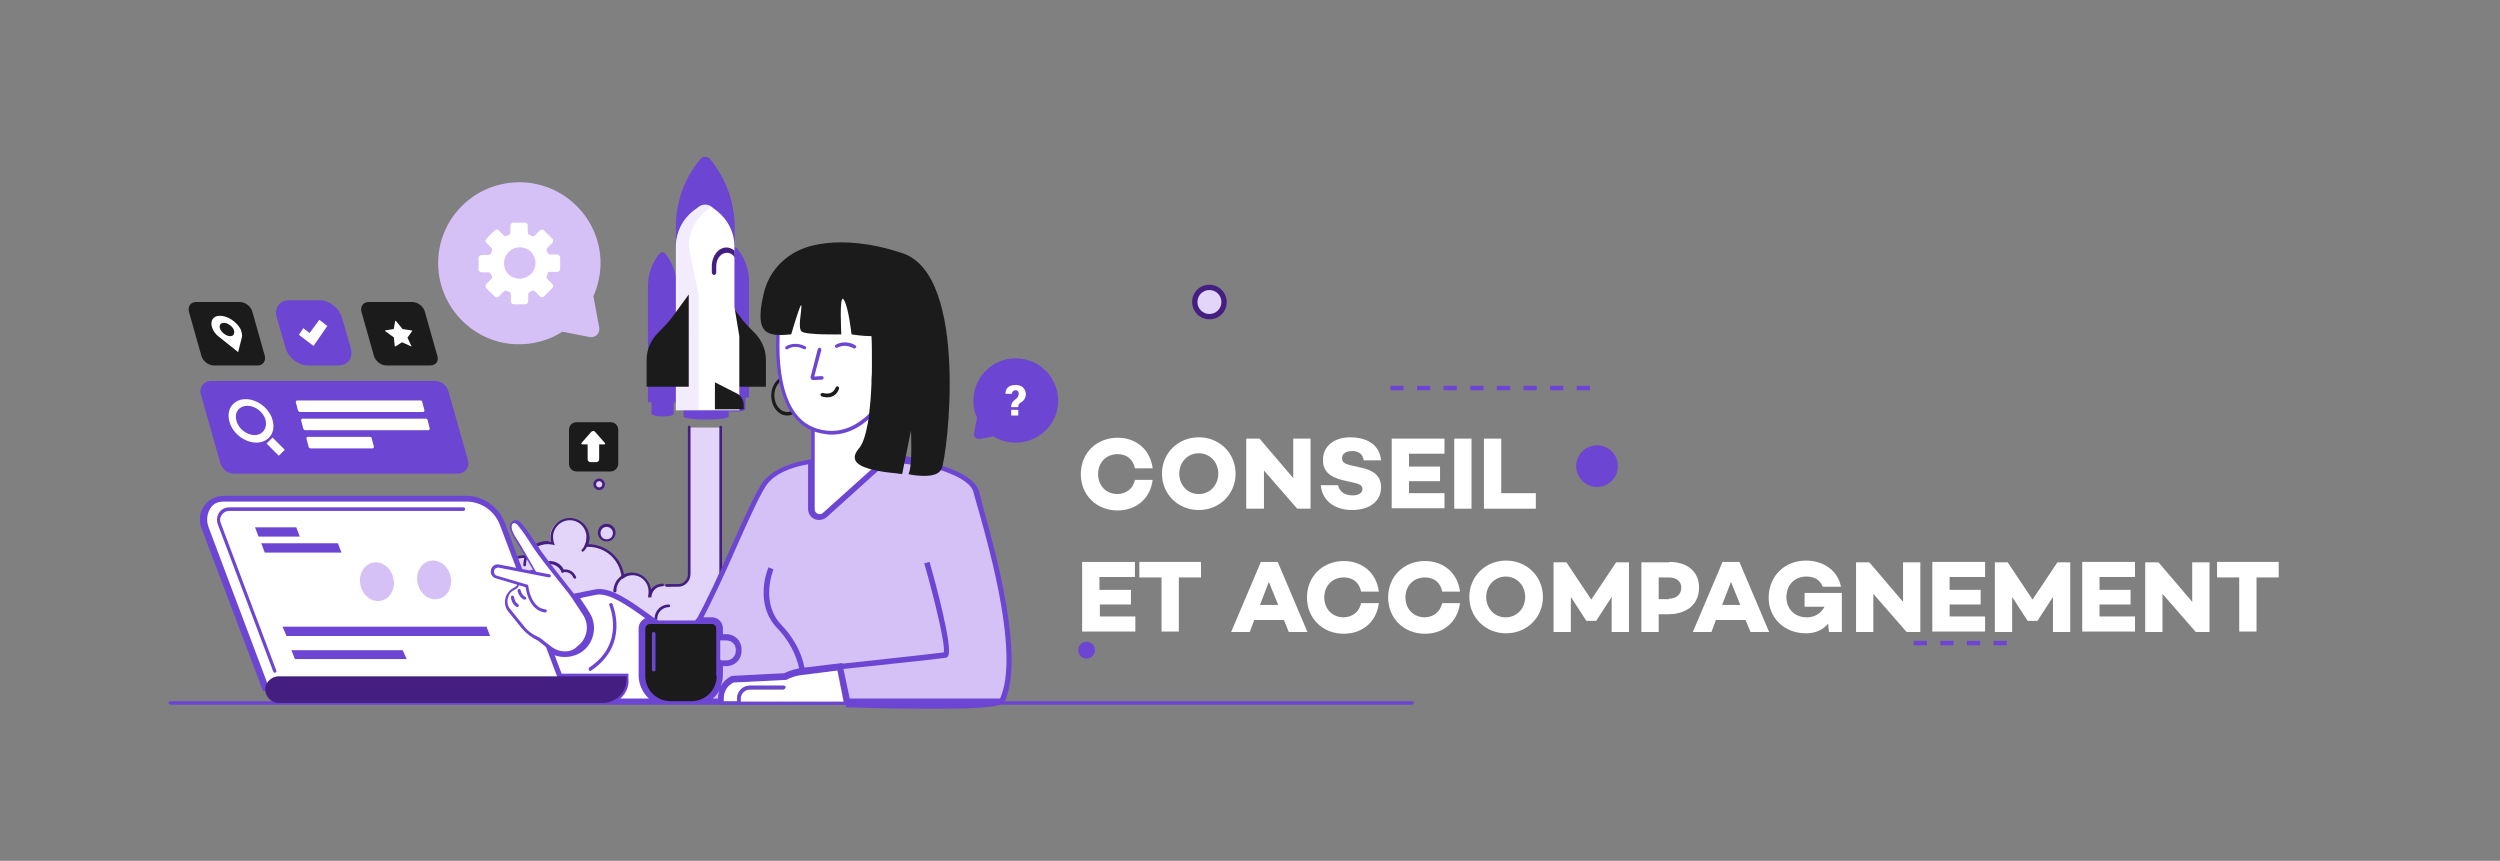 <?xml version="1.0" encoding="utf-8"?>
<!-- Generator: Adobe Illustrator 27.4.1, SVG Export Plug-In . SVG Version: 6.00 Build 0)  -->
<svg version="1.1" id="Calque_1" xmlns="http://www.w3.org/2000/svg" xmlns:xlink="http://www.w3.org/1999/xlink" x="0px" y="0px"
	 viewBox="0 0 563.7 194.1" style="enable-background:new 0 0 563.7 194.1;" xml:space="preserve">
<rect x="0" y="0" width="563.7" height="194.1" fill="#808080" stroke="none"/>
<style type="text/css">
	.st0{enable-background:new    ;}
	.st1{fill:#FFFFFF;}
	.st2{fill:#E3D5F9;}
	.st3{fill:#441F81;}
	.st4{fill:#6C46D3;}
	.st5{fill:#1B1B1C;}
	.st6{opacity:0.31;}
	.st7{fill:#D6C1F6;}
	.st8{fill:none;stroke:#6C46D3;stroke-miterlimit:10;stroke-dasharray:3;}
</style>
<g class="st0">
	<path class="st1" d="M255.9,108.2h4c-0.5,4.1-3.6,6.9-7.9,6.9c-4.7,0-8.3-3.4-8.3-8.2s3.6-8.2,8.3-8.2c4.3,0,7.4,2.8,7.9,6.9h-4
		c-0.4-2-1.8-3.2-3.9-3.2c-2.6,0-4.4,1.9-4.4,4.5c0,2.6,1.8,4.5,4.4,4.5C254.1,111.3,255.5,110.1,255.9,108.2z"/>
	<path class="st1" d="M278.6,106.8c0,4.6-3.6,8.2-8.3,8.2s-8.3-3.6-8.3-8.2s3.6-8.2,8.3-8.2S278.6,102.2,278.6,106.8z M274.7,106.8
		c0-2.5-1.8-4.6-4.4-4.6s-4.4,2.1-4.4,4.6s1.8,4.6,4.4,4.6S274.7,109.3,274.7,106.8z"/>
	<path class="st1" d="M295.5,114.7h-3l-7.5-8.6v8.6H281V98.9h3l7.6,8.9v-8.9h3.9V114.7z"/>
	<path class="st1" d="M311.4,103.8h-3.9c-0.2-1.2-0.9-2.1-2.6-2.1c-1.4,0-2.3,0.6-2.3,1.6c0,0.9,0.6,1.3,1.9,1.6l2.2,0.5
		c2.9,0.6,4.7,1.8,4.7,4.5c0,3.1-2.6,5.1-6.5,5.1c-3.5,0-6.7-1.7-7.1-5.6h3.9c0.3,1.4,1.4,2.3,3.3,2.3c1.4,0,2.2-0.6,2.2-1.4
		c0-0.6-0.3-1.1-1.7-1.4l-2.6-0.6c-3.1-0.7-4.6-2.1-4.6-4.6c0-3.1,2.5-5.1,6.2-5.1C307.2,98.6,311,99.6,311.4,103.8z"/>
	<path class="st1" d="M317.7,105.2h7v3.3h-7v2.7h8v3.4h-11.9V98.9h11.9v3.4h-8V105.2z"/>
	<path class="st1" d="M331.8,114.7h-3.9V98.9h3.9V114.7z"/>
	<path class="st1" d="M346.3,114.7h-11.7V98.9h3.9v12.3h7.8V114.7z"/>
</g>
<g class="st0">
	<path class="st1" d="M248,133h7v3.3h-7v2.7h8v3.4H244v-15.7h11.9v3.4h-8V133z"/>
	<path class="st1" d="M265.8,130.2v12.2h-3.9v-12.2h-5v-3.5h13.9v3.5H265.8z"/>
	<path class="st1" d="M282.8,139.8l-1,2.7h-4.2l6.7-15.8h3.8l6.7,15.8h-4.2l-1.1-2.7H282.8z M286.1,131.2l-2,5.2h4.1L286.1,131.2z"
		/>
	<path class="st1" d="M306.9,136h4c-0.5,4.1-3.6,6.9-7.9,6.9c-4.7,0-8.3-3.4-8.3-8.2s3.6-8.2,8.3-8.2c4.3,0,7.4,2.8,7.9,6.9h-4
		c-0.4-2-1.8-3.2-3.9-3.2c-2.6,0-4.4,1.9-4.4,4.5c0,2.6,1.8,4.5,4.4,4.5C305.1,139.1,306.5,137.9,306.9,136z"/>
	<path class="st1" d="M325.2,136h4c-0.5,4.1-3.6,6.9-7.9,6.9c-4.7,0-8.3-3.4-8.3-8.2s3.6-8.2,8.3-8.2c4.3,0,7.4,2.8,7.9,6.9h-4
		c-0.4-2-1.8-3.2-3.9-3.2c-2.6,0-4.4,1.9-4.4,4.5c0,2.6,1.8,4.5,4.4,4.5C323.4,139.1,324.7,137.9,325.2,136z"/>
	<path class="st1" d="M347.9,134.6c0,4.6-3.6,8.2-8.3,8.2c-4.7,0-8.3-3.6-8.3-8.2s3.6-8.2,8.3-8.2
		C344.3,126.4,347.9,130,347.9,134.6z M343.9,134.6c0-2.5-1.8-4.6-4.4-4.6c-2.5,0-4.4,2.1-4.4,4.6s1.8,4.6,4.4,4.6
		C342.1,139.2,343.9,137.1,343.9,134.6z"/>
	<path class="st1" d="M367.3,142.5h-3.9v-7.9l-3.5,5.4v0h-2.2v0l-3.5-5.4l0,7.9h-3.9v-15.7h2.9l5.6,8.4l5.6-8.4h2.9V142.5z"/>
	<path class="st1" d="M376.4,126.7c4.1,0,6.7,2.2,6.7,5.8c0,3.7-2.7,6-7,6H374v4h-3.9v-15.7H376.4z M376.3,135c1.7,0,2.8-1,2.8-2.5
		c0-1.4-1.1-2.3-2.8-2.3H374v4.9H376.3z"/>
	<path class="st1" d="M386.9,139.8l-1,2.7h-4.2l6.7-15.8h3.8l6.7,15.8h-4.2l-1.1-2.7H386.9z M390.3,131.2l-2,5.2h4.1L390.3,131.2z"
		/>
	<path class="st1" d="M415.3,142.5h-2.9l-0.2-1.9c-1.1,1.4-2.8,2.2-5,2.2c-4.9,0-8.4-3.5-8.4-8c0-4.9,3.6-8.4,8.4-8.4
		c3.9,0,7.2,2.2,7.9,5.9H411c-0.7-1.8-2.2-2.3-3.7-2.3c-2.7,0-4.5,1.9-4.5,4.7c0,2.5,1.8,4.5,4.6,4.5c1.8,0,3.2-0.9,4-2.4l-4.5,0
		v-3.1h8.4V142.5z"/>
	<path class="st1" d="M432.9,142.5h-3l-7.5-8.6v8.6h-3.9v-15.7h3l7.6,8.9v-8.9h3.9V142.5z"/>
	<path class="st1" d="M439.6,133h7v3.3h-7v2.7h8v3.4h-11.9v-15.7h11.9v3.4h-8V133z"/>
	<path class="st1" d="M466.8,142.5h-3.9v-7.9l-3.5,5.4v0h-2.2v0l-3.5-5.4l0,7.9h-3.9v-15.7h2.9l5.6,8.4l5.6-8.4h2.9V142.5z"/>
	<path class="st1" d="M473.4,133h7v3.3h-7v2.7h8v3.4h-11.9v-15.7h11.9v3.4h-8V133z"/>
	<path class="st1" d="M498.1,142.5h-3l-7.5-8.6v8.6h-3.9v-15.7h3l7.6,8.9v-8.9h3.9V142.5z"/>
	<path class="st1" d="M508.8,130.2v12.2h-3.9v-12.2h-5v-3.5h13.9v3.5H508.8z"/>
</g>
<g>
	<g>
		<g id="XMLID_402_">
			<g id="XMLID_458_">
				<path class="st2" d="M138.5,120.1c0,0.9-0.8,1.7-1.7,1.7s-1.7-0.8-1.7-1.7c0-0.9,0.8-1.7,1.7-1.7S138.5,119.2,138.5,120.1z"/>
			</g>
			<g id="XMLID_457_">
				<circle class="st2" cx="186.7" cy="119.1" r="2.8"/>
			</g>
			<g id="XMLID_455_">
				<path class="st3" d="M136.8,122.1c-1.1,0-2-0.9-2-2s0.9-2,2-2s2,0.9,2,2S137.9,122.1,136.8,122.1z M136.8,118.8
					c-0.8,0-1.4,0.6-1.4,1.4s0.6,1.4,1.4,1.4c0.8,0,1.4-0.6,1.4-1.4S137.5,118.8,136.8,118.8z"/>
			</g>
			<g id="XMLID_454_">
				<path class="st2" d="M173,125.7c0,0.7-0.6,1.2-1.2,1.2c-0.7,0-1.2-0.6-1.2-1.2c0-0.7,0.6-1.2,1.2-1.2
					C172.5,124.5,173,125,173,125.7z"/>
			</g>
			<g id="XMLID_453_">
				<path class="st3" d="M171.8,127.3c-0.9,0-1.6-0.7-1.6-1.6s0.7-1.6,1.6-1.6c0.9,0,1.6,0.7,1.6,1.6S172.6,127.3,171.8,127.3z
					 M171.8,124.8c-0.5,0-0.9,0.4-0.9,0.9s0.4,0.9,0.9,0.9s0.9-0.4,0.9-0.9S172.3,124.8,171.8,124.8z"/>
			</g>
			<g id="XMLID_452_">
				<path class="st2" d="M136.1,109.2c0,0.6-0.4,1-1,1s-1-0.4-1-1s0.4-1,1-1C135.7,108.2,136.1,108.6,136.1,109.2z"/>
			</g>
			<g id="XMLID_451_">
				<path class="st3" d="M135.1,110.5c-0.7,0-1.3-0.6-1.3-1.3c0-0.7,0.6-1.3,1.3-1.3s1.3,0.6,1.3,1.3
					C136.4,109.9,135.8,110.5,135.1,110.5z M135.1,108.5c-0.4,0-0.7,0.3-0.7,0.7c0,0.4,0.3,0.7,0.7,0.7s0.7-0.3,0.7-0.7
					S135.5,108.5,135.1,108.5z"/>
			</g>
			<g id="XMLID_450_">
				<path class="st2" d="M199.1,126.5c0,0.8-0.6,1.4-1.4,1.4c-0.8,0-1.4-0.6-1.4-1.4s0.6-1.4,1.4-1.4S199.1,125.7,199.1,126.5z"/>
			</g>
			<g id="XMLID_449_">
				<path class="st3" d="M197.7,128.3c-1,0-1.7-0.8-1.7-1.7c0-1,0.8-1.7,1.7-1.7s1.7,0.8,1.7,1.7S198.6,128.3,197.7,128.3z
					 M197.7,125.4c-0.6,0-1.1,0.5-1.1,1.1s0.5,1.1,1.1,1.1s1.1-0.5,1.1-1.1S198.3,125.4,197.7,125.4z"/>
			</g>
			<g id="XMLID_448_">
				<path class="st3" d="M186.7,122.2c-1.7,0-3.1-1.4-3.1-3.1s1.4-3.1,3.1-3.1c1.7,0,3.1,1.4,3.1,3.1
					C189.8,120.8,188.4,122.2,186.7,122.2z M186.7,116.6c-1.4,0-2.5,1.1-2.5,2.5s1.1,2.5,2.5,2.5s2.5-1.1,2.5-2.5
					S188.1,116.6,186.7,116.6z"/>
			</g>
			<g>
				<path class="st2" d="M193.6,135.3c0.7-1.2,1.1-2.6,1.1-4.1c0-4.4-3.6-8-8-8c-1.2,0-2.3,0.2-3.3,0.7c-0.5-1.4-1.9-2.4-3.5-2.4
					c-2.1,0-3.8,1.7-3.8,3.8c0,0.8,0.3,1.6,0.7,2.3c-1.9,0.3-3.4,1.8-3.7,3.7c-0.5-0.5-1.3-0.9-2.1-0.9c-1.7,0-3.1,1.4-3.1,3.1
					c0,0.4,0.1,0.7,0.2,1c-0.5,0.1-1.1,0.3-1.6,0.5c-0.3-1.3-1.5-2.3-3-2.3c-1.4,0-2.6,0.9-2.9,2.2c-0.8-0.3-1.6-0.4-2.4-0.5l0,0
					c0-1.7-1.4-3.1-3.1-3.1c-1.7,0-3.1,1.4-3.1,3.1v0.3c-0.1-1.5-1.3-2.7-2.9-2.7c-1.4,0-2.6,1.1-2.8,2.4c-0.1,0-0.1,0-0.2,0
					c0.1-0.3,0.1-0.6,0.1-1c0-2.2-1.8-4-4-4c-0.8,0-1.5,0.2-2.1,0.6c-0.5-4-3.8-7-7.9-7c-0.1,0-0.3,0-0.4,0c0.3-0.5,0.4-1.2,0.4-1.8
					c0-2.3-1.8-4.1-4.1-4.1s-4.1,1.8-4.1,4.1c0,0.5,0.1,0.9,0.2,1.4c-0.4-0.1-0.8-0.2-1.2-0.2c-2.1,0-3.9,1.3-4.7,3.1
					c-0.1,0-0.3,0-0.4,0c-3.5,0-6.4,2.9-6.4,6.4c0,1.6,0.6,3.1,1.6,4.2c-1.5,1.5-2.5,3.7-2.5,6h5.4v0.1h10.4h2.7h9h4.1h7.6h4.1h7.6
					h4.1h7.6h4.1h4.4h7.3h8.4C197.7,139.2,196,136.6,193.6,135.3z"/>
			</g>
			<g id="XMLID_447_">
				<path class="st3" d="M197.7,142.4c-0.2,0-0.3-0.1-0.3-0.3c0-2.7-1.5-5.3-3.9-6.6l-0.3-0.2l0.2-0.3c0.7-1.2,1.1-2.5,1.1-3.9
					c0-4.2-3.5-7.7-7.7-7.7c-1.1,0-2.1,0.2-3.1,0.7l-0.3,0.1l-0.1-0.3c-0.5-1.3-1.8-2.2-3.2-2.2c-1.9,0-3.5,1.6-3.5,3.5
					c0,0.7,0.2,1.5,0.7,2.1l0.3,0.4l-0.5,0.1c-1.8,0.3-3.2,1.6-3.4,3.4l-0.1,0.6l-0.4-0.4c-0.5-0.5-1.2-0.8-1.9-0.8
					c-0.2,0-0.3-0.1-0.3-0.3s0.1-0.3,0.3-0.3c0.7,0,1.4,0.2,1.9,0.6c0.4-1.6,1.7-2.9,3.4-3.3c-0.4-0.6-0.6-1.3-0.6-2
					c0-2.3,1.8-4.1,4.1-4.1c1.6,0,3,0.9,3.7,2.3c1-0.4,2-0.6,3.1-0.6c4.6,0,8.3,3.7,8.3,8.3c0,1.4-0.3,2.7-1,3.9
					c2.4,1.5,3.9,4.1,3.9,7C198,142.3,197.8,142.4,197.7,142.4z"/>
			</g>
			<g id="XMLID_446_">
				<path class="st3" d="M111,142.4c-0.2,0-0.3-0.1-0.3-0.3c0-2.3,0.8-4.4,2.4-6c-1-1.2-1.5-2.7-1.5-4.2c0-3.7,3-6.7,6.7-6.7
					c0.1,0,0.1,0,0.2,0c0.9-1.9,2.8-3.1,4.9-3.1c0.3,0,0.5,0,0.8,0.1c-0.1-0.3-0.1-0.7-0.1-1c0-2.4,2-4.4,4.4-4.4
					c2.4,0,4.4,2,4.4,4.4c0,0.5-0.1,1-0.3,1.5c4,0,7.4,2.9,8.1,6.8c0.6-0.3,1.2-0.4,1.8-0.4c2.2,0,4,1.7,4.3,3.8
					c0.6-0.8,1.5-1.3,2.6-1.3c0.2,0,0.3,0.1,0.3,0.3s-0.1,0.3-0.3,0.3c-1.3,0-2.3,0.9-2.5,2.2v0.3h-0.3h-0.1h-0.4l0.1-0.4
					c0.1-0.3,0.1-0.6,0.1-0.9c0-2-1.6-3.7-3.7-3.7c-0.7,0-1.3,0.2-1.9,0.6l-0.4,0.3l-0.1-0.5c-0.4-3.9-3.7-6.8-7.6-6.8
					c-0.1,0-0.3,0-0.4,0h-0.5l0.2-0.5c0.3-0.5,0.4-1.1,0.4-1.7c0-2.1-1.7-3.8-3.8-3.8c-2.1,0-3.8,1.7-3.8,3.8c0,0.4,0.1,0.9,0.2,1.3
					l0.2,0.5l-0.6-0.1c-0.4-0.1-0.8-0.1-1.1-0.1c-1.9,0-3.7,1.2-4.4,2.9l-0.1,0.2h-0.3c-0.1,0-0.2,0-0.3,0c-3.4,0-6.1,2.7-6.1,6.1
					c0,1.5,0.5,2.9,1.5,4l0.2,0.2l-0.2,0.2c-1.5,1.5-2.4,3.6-2.4,5.8C111.3,142.2,111.2,142.4,111,142.4z"/>
			</g>
			<g id="XMLID_445_">
				<path class="st3" d="M173.3,133.4c-0.1,0-0.3-0.1-0.3-0.2c-0.1-0.4-0.2-0.9-0.2-1.3c0-1.1,0.4-2.1,1-2.9
					c0.1-0.1,0.3-0.2,0.4-0.1c0.1,0.1,0.2,0.3,0.1,0.4c-0.6,0.7-0.9,1.6-0.9,2.5c0,0.4,0.1,0.8,0.2,1.1S173.6,133.3,173.3,133.4
					C173.4,133.4,173.3,133.4,173.3,133.4z"/>
			</g>
			<g id="XMLID_444_">
				<path class="st3" d="M147.9,139.8c-0.2,0-0.3-0.1-0.3-0.3c0-1.8,1.4-3.2,3.2-3.2c0.2,0,0.3,0.1,0.3,0.3s-0.1,0.3-0.3,0.3
					c-1.4,0-2.6,1.2-2.6,2.6C148.2,139.7,148.1,139.8,147.9,139.8z"/>
			</g>
			<g id="XMLID_443_">
				<path class="st3" d="M181.9,125.2c-0.1,0-0.2,0-0.2-0.1c-0.1-0.1-0.1-0.3,0.1-0.4c1.5-1.1,3.2-1.7,5.1-1.7
					c0.2,0,0.3,0.1,0.3,0.3c0,0.2-0.1,0.3-0.3,0.3c-1.7,0-3.3,0.5-4.7,1.6C182,125.1,181.9,125.2,181.9,125.2z"/>
			</g>
			<g id="XMLID_442_">
				<path class="st3" d="M180.6,126.4c-0.1,0-0.1,0-0.2-0.1c-0.1-0.1-0.1-0.3,0-0.4c0.2-0.2,0.4-0.4,0.6-0.7c0.1-0.1,0.3-0.1,0.4,0
					c0.1,0.1,0.1,0.3,0,0.4c-0.2,0.2-0.4,0.4-0.6,0.6C180.8,126.4,180.7,126.4,180.6,126.4z"/>
			</g>
			<g id="XMLID_441_">
				<path class="st3" d="M179.5,128h-0.1c-0.2-0.1-0.2-0.3-0.1-0.4c0.2-0.4,0.4-0.7,0.6-1.1c0.1-0.1,0.3-0.2,0.4-0.1
					c0.1,0.1,0.2,0.3,0.1,0.4c-0.2,0.3-0.4,0.6-0.6,1C179.8,127.9,179.7,128,179.5,128z"/>
			</g>
			<g id="XMLID_440_">
				<path class="st3" d="M138.6,133.6c-0.2,0-0.3-0.1-0.3-0.3c0-0.5,0.1-1,0.3-1.5c0.3-0.9,1-1.7,1.9-2.2c0.1-0.1,0.3,0,0.4,0.1
					c0.1,0.1,0,0.3-0.1,0.4c-0.7,0.4-1.3,1.1-1.6,1.9c-0.2,0.4-0.2,0.9-0.2,1.3C139,133.4,138.8,133.6,138.6,133.6z"/>
			</g>
			<g id="XMLID_439_">
				<path class="st3" d="M115.1,137.6c-0.1,0-0.1,0-0.2,0c-0.5-0.3-1-0.7-1.4-1.1c-0.9-0.9-1.5-2-1.8-3.2c0-0.2,0.1-0.3,0.2-0.4
					c0.2,0,0.3,0.1,0.4,0.2c0.3,1.1,0.8,2.1,1.6,2.9c0.4,0.4,0.8,0.7,1.3,1c0.1,0.1,0.2,0.3,0.1,0.4
					C115.3,137.6,115.2,137.6,115.1,137.6z"/>
			</g>
			<g id="XMLID_438_">
				<path class="st3" d="M118.3,138.5c-0.7,0-1.3-0.1-2-0.3c-0.2,0-0.3-0.2-0.2-0.4c0-0.2,0.2-0.3,0.4-0.2c0.6,0.2,1.2,0.3,1.8,0.3
					c0.2,0,0.3,0.1,0.3,0.3C118.6,138.4,118.4,138.5,118.3,138.5z"/>
			</g>
			<g id="XMLID_437_">
				<path class="st3" d="M194.5,136.1c-0.1,0-0.1,0-0.2-0.1c-1.3-1-2.9-1.5-4.5-1.5c-0.2,0-0.3-0.1-0.3-0.3s0.1-0.3,0.3-0.3
					c1.8,0,3.5,0.6,4.9,1.6c0.1,0.1,0.2,0.3,0.1,0.4C194.7,136.1,194.6,136.1,194.5,136.1z"/>
			</g>
			<g id="XMLID_436_">
				<path class="st3" d="M118.3,127.7c-0.2,0-0.3-0.1-0.3-0.3c0-3,2.4-5.4,5.4-5.4c0.2,0,0.3,0.1,0.3,0.3c0,0.2-0.1,0.3-0.3,0.3
					c-2.6,0-4.8,2.1-4.8,4.8C118.6,127.6,118.4,127.7,118.3,127.7z"/>
			</g>
			<g id="XMLID_435_">
				<path class="st3" d="M131.4,124.4c-0.1,0-0.2,0-0.2-0.1c-0.1-0.1-0.1-0.3,0-0.4c0.7-0.7,1.1-1.7,1.1-2.7c0-0.2,0.1-0.3,0.3-0.3
					s0.3,0.1,0.3,0.3c0,1.2-0.5,2.3-1.3,3.1C131.5,124.3,131.4,124.4,131.4,124.4z"/>
			</g>
			<g id="XMLID_434_">
				<path class="st3" d="M142.8,140.2h-5.2l-0.1-0.2c-0.4-1.2-1.6-2.1-2.9-2.1c-0.2,0-0.5,0-0.8,0.1l-0.3,0.1l-0.1-0.2
					c-0.7-1.7-2.4-2.8-4.2-2.8c-2.1,0-3.9,1.4-4.4,3.5c0,0.2-0.2,0.3-0.4,0.2c-0.2,0-0.3-0.2-0.2-0.4c0.6-2.3,2.6-4,5-4
					c2,0,3.8,1.1,4.7,2.9c0.2,0,0.4-0.1,0.7-0.1c1.5,0,2.8,0.9,3.4,2.3h4.7c0.2,0,0.3,0.1,0.3,0.3S142.9,140.2,142.8,140.2z"/>
			</g>
			<g id="XMLID_433_">
				<path class="st3" d="M183.7,139.7c-0.1,0-0.3-0.1-0.3-0.2c-0.6-2.5-2.8-4.2-5.3-4.2c-2.2,0-4.2,1.3-5,3.4l-0.1,0.2h-3.5
					c-0.2,0-0.3-0.1-0.3-0.3s0.1-0.3,0.3-0.3l0,0h3.1c1-2.2,3.1-3.5,5.5-3.5c2.8,0,5.2,1.9,5.9,4.7
					C184,139.5,183.9,139.7,183.7,139.7C183.8,139.7,183.7,139.7,183.7,139.7z"/>
			</g>
			<g id="XMLID_432_">
				<path class="st3" d="M129.6,130.5c-0.1,0-0.2-0.1-0.3-0.2c-0.3-0.8-1-1.3-1.8-1.3c-0.2,0-0.3,0-0.5,0.1l-0.3,0.1l-0.1-0.2
					c-0.4-1.1-1.5-1.8-2.6-1.8c-1.3,0-2.5,0.9-2.8,2.2c0,0.2-0.2,0.3-0.4,0.2c-0.2,0-0.3-0.2-0.2-0.4c0.4-1.6,1.8-2.7,3.4-2.7
					c1.3,0,2.5,0.7,3.1,1.9c0.1,0,0.2,0,0.4,0c1.1,0,2,0.7,2.4,1.7C130,130.3,129.9,130.4,129.6,130.5
					C129.6,130.4,129.6,130.5,129.6,130.5z"/>
			</g>
			<g id="XMLID_431_">
				<path class="st3" d="M182.4,130.8h-0.1c-0.2-0.1-0.2-0.2-0.2-0.4c0.4-1.1,1.5-1.8,2.7-1.6c0.6-1.2,1.8-1.9,3.1-1.9
					c1.6,0,3,1.1,3.4,2.7c0,0.2-0.1,0.3-0.2,0.4c-0.2,0-0.3-0.1-0.4-0.2c-0.3-1.3-1.5-2.2-2.8-2.2c-1.2,0-2.2,0.7-2.6,1.8l-0.1,0.2
					l-0.3-0.1c-0.2,0-0.3-0.1-0.5-0.1c-0.8,0-1.5,0.5-1.8,1.3C182.7,130.7,182.5,130.8,182.4,130.8z"/>
			</g>
			<g id="XMLID_427_">
				<g id="XMLID_430_">
					<path class="st2" d="M171.1,132.7l-4.2,3.2l-10.4,2.8l-7.2-6.2l3.5-0.5c1.4,0,2.5-1.1,2.5-2.5V96.4h7.2l-0.1,33.7
						c0,1.3,1,2.5,2.3,2.6L171.1,132.7z"/>
				</g>
				<g id="XMLID_429_">
					<path class="st3" d="M167.6,133h-2.3c-1.7,0-3.1-1.4-3.1-3.1V96.3c0-0.2,0.1-0.3,0.3-0.3s0.3,0.1,0.3,0.3v33.5
						c0,1.4,1.1,2.5,2.5,2.5h2.3c0.2,0,0.3,0.1,0.3,0.3C167.9,132.8,167.8,133,167.6,133z"/>
				</g>
				<g id="XMLID_428_">
					<path class="st3" d="M152.9,132.3h-2.6c-0.2,0-0.3-0.1-0.3-0.3s0.1-0.3,0.3-0.3h2.6c1.2,0,2.2-1,2.2-2.2V96.3
						c0-0.2,0.1-0.3,0.3-0.3s0.3,0.1,0.3,0.3v33.1C155.7,131,154.5,132.3,152.9,132.3z"/>
				</g>
			</g>
			<g id="XMLID_426_">
				<path class="st3" d="M165.1,138.6c-0.1,0-0.2-0.1-0.3-0.2c-0.1-0.1,0-0.3,0.1-0.4c0.3-0.2,0.6-0.4,0.9-0.7
					c0.1-0.1,0.3-0.2,0.4,0c0.1,0.1,0.2,0.3,0,0.4C165.9,138.1,165.6,138.4,165.1,138.6C165.2,138.6,165.1,138.6,165.1,138.6z"/>
			</g>
			<g id="XMLID_415_">
				<path class="st3" d="M166.4,137.3h-0.1c-0.2-0.1-0.2-0.3-0.1-0.4c0.2-0.4,0.3-0.8,0.3-1.2s-0.1-0.7-0.2-1
					c-0.1-0.2,0-0.3,0.2-0.4c0.2-0.1,0.3,0,0.4,0.2c0.2,0.4,0.2,0.8,0.2,1.3s-0.1,1-0.4,1.5C166.6,137.3,166.5,137.3,166.4,137.3z"
					/>
			</g>
			<g id="XMLID_404_">
				<path class="st3" d="M168.1,133.3L168.1,133.3c-0.2,0-0.3-0.2-0.3-0.3c0-0.4,0.2-0.8,0.4-1.2c0.3-0.5,0.6-0.9,1-1.2
					c0.1-0.1,0.3-0.1,0.4,0.1c0.1,0.1,0.1,0.3-0.1,0.4c-0.4,0.2-0.6,0.6-0.8,1c-0.2,0.3-0.3,0.6-0.3,1
					C168.4,133.2,168.3,133.3,168.1,133.3z"/>
			</g>
		</g>
		<g id="XMLID_370_">
			<g id="XMLID_395_">
				<g id="XMLID_401_">
					<path class="st4" d="M146.9,89.3v4c0,0.3,1.1,0.6,2.5,0.6s2.5-0.2,2.5-0.6v-4H146.9z"/>
				</g>
				<g id="XMLID_396_">
					<g id="XMLID_400_">
						<path class="st4" d="M152.5,90.7h-6.4V64.5c0-2.7,0.9-5.3,2.7-7.4l0,0c0.3-0.3,0.8-0.3,1.1,0l0,0c1.7,2.1,2.7,4.7,2.7,7.4
							v26.2H152.5z"/>
					</g>
					<g id="XMLID_399_">
						<path class="st4" d="M149.9,57.1c-0.1-0.1-0.3-0.2-0.5-0.2c1.5,2,1.5,5.1,1.5,7.6v26.2h1.6V64.5
							C152.5,61.8,151.6,59.2,149.9,57.1z"/>
					</g>
				</g>
			</g>
			<g id="XMLID_385_">
				<g id="XMLID_394_">
					<path class="st3" d="M153.9,79v8.3c0,0.6,2.3,1.1,5.1,1.1s5.1-0.5,5.1-1.1V79H153.9z"/>
				</g>
				<g id="XMLID_390_">
					<g id="XMLID_393_">
						<path class="st4" d="M165.6,81.9h-13.2V51.1c0-5.6,1.9-10.9,5.5-15.2l0,0c0.6-0.7,1.6-0.7,2.2,0l0,0c3.5,4.3,5.5,9.7,5.5,15.2
							V81.9z"/>
					</g>
					<g id="XMLID_391_">
						<path class="st4" d="M160.1,35.9c-0.2-0.3-0.6-0.5-0.9-0.5c3.2,4.2,3.1,10.5,3.1,15.7v30.8h3.3V51.1
							C165.6,45.5,163.6,40.2,160.1,35.9z"/>
					</g>
				</g>
			</g>
			<g id="XMLID_380_">
				<g id="XMLID_384_">
					<path class="st4" d="M163.1,88.2v4c0,0.3,1.1,0.6,2.5,0.6s2.5-0.2,2.5-0.6v-4H163.1z"/>
				</g>
				<g id="XMLID_381_">
					<g id="XMLID_383_">
						<path class="st4" d="M168.8,89.6h-6.4V63.4c0-2.7,0.9-5.3,2.7-7.4l0,0c0.3-0.3,0.8-0.3,1.1,0l0,0c1.7,2.1,2.7,4.7,2.7,7.4
							v26.2H168.8z"/>
					</g>
					<g id="XMLID_382_">
						<path class="st4" d="M166.1,56c-0.1-0.1-0.3-0.2-0.5-0.2c1.5,2,1.5,5.1,1.5,7.6v26.2h1.6V63.4C168.8,60.7,167.8,58.1,166.1,56
							z"/>
					</g>
				</g>
			</g>
			<g id="XMLID_371_">
				<g id="XMLID_379_">
					<path class="st4" d="M154.1,89.6v4.3c0,0.4,2.3,0.7,5.1,0.7s5.1-0.3,5.1-0.7v-4.3H154.1z"/>
				</g>
				<g id="XMLID_377_">
					<path class="st5" d="M172.8,87.2h-9.6V66.4l3.5,4.8c1,1.4,2.2,2.6,3.4,3.8c1.6,1.6,2.6,3.8,2.6,6.1v6.1H172.8z"/>
				</g>
				<g id="XMLID_376_">
					<path class="st1" d="M166.6,92.5h-14.2V55.6c0-3.2,1.5-6.2,4-8.1l1.2-0.9c0.8-0.6,2-0.6,2.8,0l1.3,1c2.4,1.9,3.9,4.8,3.9,7.9
						v13.7l1.1,6.6v16.7H166.6z"/>
				</g>
				<g id="XMLID_375_" class="st6">
					<path class="st7" d="M159.3,47.5l1.1-0.9l0,0c-0.8-0.6-2-0.6-2.8,0l-1.2,0.9c-2.5,1.9-4,4.9-4,8.1v36.9h5.1V66.4l-2.2-10.8
						C155.3,52.4,156.8,49.4,159.3,47.5z"/>
				</g>
				<g id="XMLID_374_">
					<path class="st5" d="M145.7,87.2h9.6V66.4l-3.5,4.8c-1,1.4-2.2,2.6-3.4,3.8c-1.6,1.6-2.6,3.8-2.6,6.1v6.1H145.7z"/>
				</g>
				<g id="XMLID_373_">
					<path class="st5" d="M161.1,92.3h6.6v-0.9c0-1.1-0.6-2.2-1.4-2.6l-5.1-2.6v6.1H161.1z"/>
				</g>
				<g id="XMLID_372_">
					<path class="st3" d="M165.6,56.5c-0.5-0.4-1.1-0.7-1.8-0.7c-1.8,0-3.3,1.9-3.3,4.2v1.4c0,0.3,0.2,0.6,0.5,0.6s0.5-0.3,0.5-0.6
						V60c0-1.7,1.1-3,2.4-3c0.7,0,1.4,0.4,1.8,1.1L165.6,56.5L165.6,56.5z"/>
				</g>
			</g>
		</g>
		<g>
			<g>
				<path class="st5" d="M137.7,106.3H130c-1,0-1.7-0.8-1.7-1.7v-7.7c0-1,0.8-1.7,1.7-1.7h7.7c1,0,1.7,0.8,1.7,1.7v7.7
					C139.4,105.5,138.6,106.3,137.7,106.3z"/>
			</g>
			<g>
				<path class="st1" d="M136.4,99.9l-2.2-2.5c-0.2-0.3-0.6-0.3-0.9,0l-2.2,2.5c-0.1,0.1,0,0.3,0.2,0.3h1.2v3.4
					c0,0.3,0.3,0.6,0.6,0.6h1.4c0.3,0,0.6-0.3,0.6-0.6v-3.4h1.2C136.4,100.2,136.5,100,136.4,99.9z"/>
			</g>
		</g>
	</g>
	<g>
		<g>
			<path class="st1" d="M137.8,158.1h10.5c-2.2-1.1-3.6-3.2-3.6-5.8v-10.6c0-1,0.8-1.8,1.8-1.8h0.6c-4.3-3.1-9.3-7-12.7-6.3
				c-2.3,0.5-3.7,0.8-4.5,1c0.7,1,1.7,2.5,2.6,3.9c1.7,2.6,1,6.1-1.5,8c-1,0.8-2.3,1.2-3.5,1.2c-1.3,0-2.6-0.4-3.6-1.3l2.3,6.2h15
				v0.6C141.3,155.4,139.8,157.3,137.8,158.1z"/>
			<path class="st4" d="M151,158.7h-16.4l3-1.2c1.8-0.7,3-2.5,3-4.5h-14.9l-3.2-8.6l1.7,1.3c1.8,1.4,4.6,1.5,6.4,0.1
				c2.2-1.6,2.8-4.8,1.3-7.1c-0.9-1.5-1.9-2.9-2.6-3.9l-0.5-0.8l0.9-0.2c0.6-0.1,1.6-0.3,3-0.6l1.5-0.3c3.5-0.7,8.2,2.8,12.4,5.8
				l2.3,1.7h-2.5c-0.7,0-1.2,0.6-1.2,1.2v10.6c0,2.2,1.3,4.3,3.3,5.2L151,158.7z M139.9,157.5h6.4c-1.4-1.3-2.3-3.2-2.3-5.2v-10.6
				c0-1,0.6-1.9,1.5-2.3c-3.9-2.8-8.2-5.8-11-5.3l-1.5,0.3c-0.9,0.2-1.6,0.3-2.2,0.5c0.6,0.9,1.4,2,2.1,3.2c1.9,2.9,1.1,6.8-1.6,8.8
				c-1.8,1.3-4.3,1.6-6.4,0.8l1.6,4.2h15.2v1.2C141.9,154.8,141.1,156.4,139.9,157.5z"/>
		</g>
		<path class="st4" d="M128.7,135.4l-0.2-1.2l0.6-0.1c0.2,0,0.3-0.1,0.4-0.1c0,0,0.1,0,0.2,0l0.4,1.2h-0.2c-0.1,0-0.1,0-0.1,0
			c-0.2,0-0.3,0.1-0.3,0.1L128.7,135.4z"/>
		<path class="st4" d="M182.9,104.7l-0.1-1.2c0.1,0,0.2,0,0.3,0h0.2l-0.1,1.2C183.3,104.7,183.2,104.7,182.9,104.7z"/>
		<path class="st4" d="M154.1,144.3c-1.5,0-3.4-1.2-6.2-3.2l-0.5-0.4c-0.2-0.1-0.4-0.3-0.6-0.4l0.8-1c0.2,0.1,0.3,0.3,0.5,0.4
			l0.5,0.4c1.5,1.1,4.5,3.3,5.8,2.9c0.1,0,0.7-0.3,2.2-2.7c0.1-0.1,0.2-0.2,0.2-0.4l0.1-0.2c0-0.1,0.1-0.1,0.1-0.2l1.1,0.5
			c-0.1,0.1-0.1,0.2-0.2,0.3c-0.1,0.3-0.2,0.4-0.3,0.6c-1.5,2.6-2.3,3.1-2.9,3.2C154.5,144.3,154.3,144.3,154.1,144.3z"/>
		<g>
			<path class="st7" d="M226,157.9c0,0.1-0.1,0.2-0.3,0.2h-34.6l-1.7-7.8l-8.6,1.1c-1.3,0.2-2.7,0.6-3.9,1.2l-11.9,0.6
				c-1.6,0.8-2.6,2.4-2.6,4.2v0.7h-3.8c2.2-1.1,3.6-3.2,3.6-5.8v-2.6h1.4c1.6,0-1.6-0.3-1.6-1.9v-0.4c0-1.6-0.2-4-1.8-4l1.9,0.2
				v-1.9c0-1-0.8-1.8-1.8-1.8h-3c4.8-8.4,12.5-28.1,15.3-31.3c2.9-3.3,8.4-4.3,10.1-4.5v10.7c0,0.7,0.4,1.4,1.1,1.7
				c0.3,0.1,0.6,0.2,0.8,0.2c0.4,0,0.8-0.1,1.2-0.4l14.3-12.8c2.2,0.4,4.4,0.5,5.6,0.7l0.1-0.4c0.5,0.1,1,0.2,1.5,0.3l-0.1,0.1
				c0,0,0.8,0.2,1.9,0.3c5,1.3,10.3,3.4,11,6.3C221.6,116.6,231.3,146.6,226,157.9z"/>
			<path class="st4" d="M225.9,158.7h-35.2L189,151l-8,1c-1.3,0.2-2.6,0.6-3.7,1.1l-0.2,0.1l-11.8,0.6c-1.3,0.7-2.2,2.1-2.2,3.6v1.3
				h-7l2.4-1.2c2-1,3.3-3,3.3-5.2v-3.2h2c1.2,0,2.2-1,2.2-2.2v-0.4c0-1.2-1-2.2-2.2-2.2h-2v-2.5c0-0.7-0.5-1.2-1.2-1.2h-4.1l0.5-0.9
				c2.2-3.9,5.1-10.2,7.8-16.3c3.2-7.1,6-13.3,7.5-15.1c3.1-3.5,8.8-4.5,10.5-4.7l0.7-0.1v11.4c0,0.5,0.3,1,0.7,1.2s1,0.1,1.4-0.2
				l14.4-13l0.3,0.1c1.4,0.2,2.9,0.4,4.1,0.5c0.3,0,0.7,0.1,0.9,0.1l0.1-0.5l0.8,0.2c0.4,0.1,0.8,0.2,1.3,0.3l1.1,0.3l-0.1,0.1
				c0.2,0,0.5,0.1,0.8,0.1c7,1.8,10.8,4.1,11.5,6.8c0.2,0.8,0.6,2.2,1,3.9c2.8,10.1,9.3,33.6,4.7,43.5c-0.1,0.3-0.4,0.4-0.6,0.5
				V158.7z M225.5,157.6L225.5,157.6L225.5,157.6L225.5,157.6z M191.6,157.5h33.9c4.3-9.6-2.1-32.7-4.9-42.6
				c-0.5-1.7-0.9-3.1-1.1-3.9c-0.5-2.2-4.2-4.3-10.5-5.9c-1-0.1-1.8-0.3-1.9-0.3l-0.7-0.2l0.1-0.1h-0.1l-0.1,0.4l-0.6-0.1
				c-0.4-0.1-0.9-0.1-1.5-0.2c-1.1-0.1-2.5-0.3-3.9-0.5l-14,12.6c-0.8,0.6-1.9,0.7-2.7,0.3c-0.9-0.4-1.4-1.3-1.4-2.3v-10
				c-1.9,0.3-6.5,1.3-9,4.2c-1.4,1.6-4.3,8-7.3,14.8c-2.5,5.7-5.2,11.5-7.3,15.5h2c1.3,0,2.4,1.1,2.4,2.5v1.3h0.8
				c1.9,0,3.4,1.5,3.4,3.4v0.4c0,1.9-1.5,3.4-3.4,3.4H163v2c0,0.9-0.2,1.7-0.5,2.5c0.5-0.9,1.3-1.7,2.3-2.2l0.2-0.1l11.8-0.6
				c1.2-0.6,2.6-1,4-1.2l9.1-1.1L191.6,157.5z M160.7,157.5h1.2v-0.1c0-0.6,0.1-1.2,0.3-1.8C161.9,156.3,161.4,157,160.7,157.5z"/>
		</g>
		<path class="st4" d="M189.5,150.9l-0.1-1.2c7.3-0.8,21.3-2.3,23.4-2.6c0.4-1.6-1.9-11.3-4.4-20.1l1.2-0.3
			c1.3,4.5,5.3,19.3,4.2,21.2c-0.2,0.3-0.4,0.4-0.5,0.4C211.7,148.6,190.5,150.8,189.5,150.9z"/>
		<path class="st4" d="M208.8,159.8c-8.7,0-17.3-0.3-17.5-0.3h-0.5l-0.3-1.3l1.2-0.2l0.1,0.3c3.1,0.1,20.1,0.6,28.8,0
			c3.5-0.2,4.5-0.5,4.8-0.7l0.6,1.1c-0.5,0.3-1.5,0.6-5.3,0.9C217.5,159.8,213.1,159.8,208.8,159.8z"/>
		<path class="st4" d="M209.1,105.1c-0.6-0.2-1.2-0.3-1.8-0.5l0.3-1.2c0.6,0.1,1.2,0.3,1.8,0.5L209.1,105.1z"/>
		<path class="st4" d="M205.8,104.4c-2.1-0.4-4-0.8-5-0.9l-0.5-0.1v-1.2l0.7,0.1c1,0.1,2.9,0.5,5.1,0.9L205.8,104.4z"/>
		<g>
			<g id="XMLID_367_">
				<g id="XMLID_368_">
					<g id="XMLID_369_">
						<path class="st4" d="M219.6,97.8l0.7-3.6c-0.6-1.3-0.9-2.7-0.8-4.3c0.2-5,4.3-9,9.3-9.1c5.5-0.1,9.9,4.3,9.8,9.8
							c-0.1,4.9-4.1,8.9-9,9.2c-2.1,0.1-4-0.4-5.6-1.4l-3.2,0.6C220.1,99,219.5,98.4,219.6,97.8z"/>
					</g>
				</g>
			</g>
			<g>
				<g>
					<path class="st1" d="M228,91.8c0-0.4,0.1-0.8,0.2-1c0.2-0.2,0.4-0.5,0.8-0.8c0.2-0.1,0.4-0.3,0.5-0.5s0.2-0.4,0.2-0.7
						c0-0.3-0.1-0.5-0.2-0.6c-0.1-0.2-0.3-0.2-0.6-0.2c-0.2,0-0.4,0.1-0.5,0.2s-0.2,0.3-0.2,0.6h-1.5l0,0c0-0.6,0.2-1.1,0.6-1.5
						c0.4-0.3,1-0.5,1.7-0.5s1.3,0.2,1.7,0.6s0.6,0.9,0.6,1.5c0,0.4-0.1,0.7-0.3,1.1c-0.2,0.3-0.5,0.6-0.9,0.8
						c-0.2,0.1-0.3,0.3-0.4,0.4c-0.1,0.2-0.1,0.4-0.1,0.6H228z M229.6,93.7H228v-1.3h1.6V93.7z"/>
				</g>
			</g>
		</g>
		<g>
			<g>
				<path class="st5" d="M177.5,93.7c-2,0-3.6-2-3.6-4.5c0-1.5,0.6-2.9,1.7-3.8c0.2-0.1,0.4-0.1,0.5,0.1s0.1,0.4-0.1,0.5
					c-0.9,0.7-1.4,1.9-1.4,3.2c0,2,1.3,3.7,2.9,3.7c1.6,0,2.9-1.7,2.9-3.7c0-1.9-1.2-3.5-2.6-3.7c-0.2,0-0.4-0.2-0.3-0.4
					c0-0.2,0.2-0.4,0.4-0.3c1.9,0.2,3.3,2.1,3.3,4.5C181.1,91.7,179.5,93.7,177.5,93.7z"/>
			</g>
			<g>
				<g>
					<path class="st1" d="M127.2,155.2H59.7L46,118.8c-1.1-3.1,1.1-6.4,4.4-6.4h54.7c3.6,0,6.8,2.2,8.1,5.6l3.8,10.1l0.1,0.3
						l0.2,0.5l0.6,1.5l0.1,0.3l0.1,0.3l0.2,0.6l0.2,0.6l0,0l1.7,4.5l3.1,8.3l0.2,0.6l0.2,0.6l0,0l2.3,6.2L127.2,155.2z"/>
					<path class="st4" d="M128.1,155.8H59.3L45.4,119c-0.6-1.6-0.4-3.5,0.6-4.9s2.6-2.3,4.4-2.3h54.7c3.8,0,7.3,2.4,8.7,6
						L128.1,155.8z M60.2,154.6h66.2l-13.7-36.3c-1.2-3.1-4.2-5.2-7.5-5.2H50.4c-1.4,0-2.6,0.6-3.3,1.8c-0.8,1.1-1,2.5-0.5,3.8
						L60.2,154.6z"/>
				</g>
			</g>
			<g>
				<path class="st4" d="M62,151.7c-0.2,0-0.3-0.1-0.4-0.3l-12.5-33.2c-0.3-0.9-0.2-1.8,0.3-2.6c0.5-0.8,1.4-1.2,2.3-1.2h52.8
					c0.2,0,0.4,0.2,0.4,0.4s-0.2,0.4-0.4,0.4H51.7c-0.7,0-1.3,0.3-1.7,0.9s-0.5,1.2-0.2,1.9l12.5,33.2
					C62.4,151.4,62.3,151.6,62,151.7C62.1,151.7,62.1,151.7,62,151.7z"/>
			</g>
			<g>
				<path class="st4" d="M51.4,112.4h-1c-3.3,0-5.6,3.3-4.4,6.4l13.7,36.4h1L47,118.8C45.9,115.7,48.1,112.4,51.4,112.4z"/>
			</g>
			<g>
				<path class="st1" d="M114.6,134c0.3-0.5,0.8-1,1.4-1.3c0.5-0.2,0.8-0.4,0.9-0.9s0.5-0.9,1-1.1c0.2,0,0.7,0,0.8-0.1v-0.1
					c0.2-0.7,0.3-1.5,1.1-1.6c0.3-0.1,0.7,0,1,0.2l0,0l-3.4-5.8c-0.3-0.5-0.7-1.1-1-1.6s-0.7-1.1-0.9-1.7c-0.2-0.5-0.4-1.1-0.2-1.7
					c0.1-0.2,0.3-0.4,0.5-0.5c0.6-0.3,1.1,0.1,1.5,0.6c1.8,2.1,3.1,4.5,4.7,6.7c1.3,1.9,4.3,5.6,6.8,8.8c0.7,0.8,2,2.9,3.3,4.9
					c1.6,2.5,1,5.7-1.4,7.5l0,0c-2,1.5-4.8,1.4-6.8-0.1l-2.6-2.1c-1.4-0.6-2.7-1.5-3.7-2.8l-2.9-3.6c-0.9-0.9-0.9-2.3-0.4-3.4
					C114.5,134.2,114.5,134.1,114.6,134z"/>
			</g>
			<g>
				<path class="st4" d="M119.3,129.3c-0.3,0.3-0.4,0.8-0.5,1.3v0.1c-0.1,0.1-0.5,0.1-0.7,0.1H118c-0.3,0.1-0.6,0.3-0.8,0.5l0.3,0.1
					l0,0c0.1-0.2,0.3-0.3,0.5-0.3h0.2c0.3,0,0.7,0,0.8-0.2c0.1-0.1,0.1-0.2,0.1-0.2v-0.1c0.1-0.6,0.3-1,0.6-1.2L119.3,129.3z
					 M132.5,138.5c-0.9-1.5-1.9-2.9-2.6-3.9c-0.3-0.4-0.5-0.8-0.7-1c-2.8-3.5-5.5-7-6.8-8.8c-0.6-0.8-1.1-1.7-1.7-2.5
					c-0.9-1.4-1.9-2.8-3-4.2c-0.6-0.7-1.3-1-1.9-0.7c-0.3,0.1-0.5,0.4-0.7,0.7c-0.3,0.7-0.1,1.4,0.2,1.9c0.2,0.6,0.5,1.1,0.9,1.8
					l1,1.6l3,5.1c-0.1,0-0.3,0-0.4,0s-0.1,0-0.2,0.1c-0.1,0-0.2,0.1-0.3,0.2c-0.2,0.1-0.3,0.2-0.4,0.4c-0.3,0.4-0.4,0.8-0.4,1.2
					h-0.3c-0.1,0-0.2,0-0.3,0h-0.1c-0.4,0.1-0.8,0.4-1,0.8c-0.1,0.1-0.2,0.3-0.2,0.5c0,0,0,0,0,0.1v0.1c-0.1,0.3-0.3,0.3-0.7,0.6
					c-0.6,0.3-1.2,0.8-1.5,1.4c-0.1,0.1-0.1,0.2-0.2,0.3c-0.6,1.3-0.4,2.8,0.5,3.8l2.9,3.6c1,1.2,2.3,2.2,3.8,2.9l2.6,2.1l0,0
					c1.1,0.8,2.4,1.3,3.6,1.3c1.2,0,2.5-0.4,3.5-1.2C133.6,144.6,134.2,141.1,132.5,138.5z M124.3,145.8l-0.9-0.7l-1.8-1.4h-0.1
					c-1.4-0.6-2.6-1.5-3.5-2.7l-2.9-3.6l0,0c-0.7-0.7-0.9-1.9-0.4-3c0-0.1,0.1-0.2,0.1-0.3c0.3-0.5,0.7-0.9,1.2-1.1
					c0.5-0.3,0.8-0.4,1-1c0,0,0-0.1,0.1-0.1c0,0,0,0,0-0.1c0-0.2,0.1-0.3,0.2-0.4l0,0c0.1-0.2,0.3-0.3,0.5-0.3h0.2
					c0.3,0,0.7,0,0.8-0.2c0.1-0.1,0.1-0.2,0.1-0.2v-0.1c0.1-0.6,0.3-1,0.6-1.2c0.1-0.1,0.1-0.1,0.2-0.1c0.2-0.1,0.5,0,0.7,0.1
					l0.2,0.1l0.4-0.3l0,0l-0.1-0.2l-3.4-5.9l-1-1.6c-0.4-0.6-0.7-1.1-0.9-1.7c-0.2-0.4-0.3-1-0.2-1.4c0.1-0.2,0.2-0.3,0.3-0.4
					c0.4-0.2,0.9,0.2,1.1,0.5c1.1,1.3,2,2.7,2.9,4.1c0.5,0.8,1.1,1.7,1.7,2.5c1.3,1.8,4.1,5.3,6.9,8.8c0.1,0.2,0.3,0.4,0.5,0.7
					c0.7,1,1.7,2.6,2.7,4.1c1.5,2.3,0.9,5.4-1.3,7C128.8,147.3,126.1,147.2,124.3,145.8z"/>
			</g>
			<g>
				<path class="st1" d="M111.1,129.2c-0.1-0.4,0.2-0.9,0.6-1.1c0.9-0.5,1.9-0.3,2.9-0.1c3,0.5,6,1.1,9.1,1.6l-0.8,8
					c-1-0.2-1.9-0.8-2.6-1.6c-0.6-0.8-1-1.8-1.2-2.8c0-0.2,0-0.3-0.1-0.5c-0.1-0.3-0.5-0.5-0.8-0.6c-2.1-0.6-4.4-1.2-6.4-2.1
					C111.6,129.9,111.2,129.6,111.1,129.2z"/>
			</g>
			<g>
				<path class="st4" d="M123,138.1c-0.2,0-3.6-0.1-4.5-5.7l-6.7-2c-0.8-0.2-1.3-1.1-1.1-1.9c0.2-0.9,1-1.4,1.9-1.2l11.3,2.2
					c0.2,0,0.3,0.2,0.3,0.4s-0.2,0.3-0.4,0.3l-11.3-2.2c-0.5-0.1-1,0.2-1.1,0.7s0.2,1,0.6,1.1l7.1,2.1v0.2c0.8,5.3,3.8,5.3,3.9,5.3
					c0.2,0,0.3,0.2,0.3,0.3C123.3,137.9,123.1,138.1,123,138.1L123,138.1z"/>
			</g>
			<g>
				<path class="st4" d="M118.3,135.2c-0.1,0-0.1,0-0.2,0c-1.1-0.6-1.4-1.9-1.4-2c0-0.2,0.1-0.4,0.3-0.4c0.2,0,0.4,0.1,0.4,0.3l0,0
					c0,0,0.2,1.1,1.1,1.5c0.2,0.1,0.2,0.3,0.1,0.5C118.6,135.1,118.5,135.2,118.3,135.2z"/>
			</g>
			<g>
				<path class="st4" d="M116.6,136.9c-0.1,0-0.1,0-0.2-0.1c-1.1-0.7-1.2-2.1-1.2-2.1c0-0.2,0.1-0.4,0.3-0.4c0.2,0,0.4,0.1,0.4,0.3
					c0,0,0.1,1.1,0.9,1.6c0.2,0.1,0.2,0.3,0.1,0.5C116.9,136.9,116.8,136.9,116.6,136.9z"/>
			</g>
			<g>
				<path class="st4" d="M318.8,158.5c0,0.2-0.2,0.4-0.4,0.4h-280c-0.2,0-0.4-0.2-0.4-0.4s0.2-0.4,0.4-0.4h280.1
					C318.6,158.1,318.8,158.3,318.8,158.5z"/>
			</g>
			<g>
				<path class="st1" d="M200.7,82.9v19.6L185.5,116c-0.8,0.7-2.2,0.1-2.2-1V99.6V88.7L200.7,82.9z"/>
			</g>
			<g>
				<path class="st4" d="M198.6,83.2l-0.2,0.1l-15.5,5.2v26.4c0,0.7,0.4,1.4,1.1,1.7c0.3,0.1,0.6,0.2,0.8,0.2c0.4,0,0.8-0.1,1.2-0.4
					l14.3-12.8l0.7-0.6l0.2-0.1V82.4L198.6,83.2z M200.3,102.4l-1,0.9l-13.8,12.4c-0.3,0.3-0.8,0.3-1.2,0.1c-0.4-0.2-0.6-0.6-0.6-1
					V89l2.1-0.7l2.5-0.8l0.1-0.1l0.6-0.2l9.6-3.2l0.2-0.1l1.5-0.5L200.3,102.4L200.3,102.4z"/>
			</g>
			<g>
				<path class="st1" d="M176.2,67.8c0,0-5.2,28.1,10.1,29.7c8.7,0.9,14.7-8.8,18.2-17.4c3.5-8.5,0-18.3-8.2-22.5
					C189.6,54.1,181.4,54,176.2,67.8z"/>
			</g>
			<g>
				<path class="st4" d="M187.5,98c-0.4,0-0.8,0-1.2-0.1c-3.1-0.3-5.7-1.8-7.5-4.3c-6.1-8.2-3.1-25.2-3-25.9v-0.1
					c2.3-6.2,5.5-10.2,9.4-11.7c3.3-1.3,7.1-0.8,11.3,1.3c4,2.1,7.1,5.6,8.7,9.9c1.5,4.3,1.4,8.9-0.3,13.2
					C201.6,88.5,195.9,98,187.5,98z M176.6,67.9c-0.2,0.9-3,17.5,2.8,25.3c1.7,2.3,4.1,3.6,7,3.9c8.5,0.9,14.4-8.8,17.8-17.2
					c3.4-8.3-0.1-18-8-22c-4-2-7.6-2.5-10.7-1.3C181.9,58.1,178.9,61.9,176.6,67.9z"/>
			</g>
			<g>
				<path class="st1" d="M206,81.2c0.3,2.2-1.2,4.2-3.3,4.5c-2.2,0.3-4.2-1.2-4.5-3.3c-0.3-2.2,1.2-4.2,3.3-4.5
					C203.6,77.5,205.6,79,206,81.2z"/>
			</g>
			<g>
				<path class="st4" d="M202,86.1L202,86.1c-0.3,0-0.5-0.2-0.5-0.4c0-0.2,0.2-0.4,0.4-0.4s0.4,0,0.6,0c2-0.3,3.3-2.1,3-4.1
					s-2.1-3.3-4.1-3c-0.2,0-0.4-0.1-0.4-0.3c0-0.2,0.1-0.4,0.3-0.4c2.4-0.4,4.6,1.3,5,3.7c0.4,2.4-1.3,4.6-3.7,5
					C202.5,86.1,202.2,86.1,202,86.1z"/>
			</g>
			<g>
				<path class="st4" d="M183.4,85.7c-0.2,0-0.4-0.1-0.5-0.2c-0.1-0.2-0.2-0.4-0.1-0.6l1.6-6.2c0.1-0.2,0.3-0.3,0.5-0.3
					c0.2,0.1,0.3,0.3,0.3,0.5l-1.6,6l1.7-0.1c0.2,0,0.4,0.1,0.4,0.4c0,0.2-0.1,0.4-0.4,0.4L183.4,85.7L183.4,85.7z"/>
			</g>
			<g>
				<path class="st4" d="M177.4,78.8c-0.1,0-0.3-0.1-0.3-0.2c-0.1-0.2,0-0.4,0.1-0.5c2.3-1.3,4.3,0,4.4,0c0.2,0.1,0.2,0.4,0.1,0.5
					c-0.1,0.2-0.4,0.2-0.5,0.1l0,0c-0.1,0-1.7-1.1-3.6,0C177.5,78.8,177.5,78.8,177.4,78.8z"/>
			</g>
			<g>
				<path class="st4" d="M192.6,78.6c-0.1,0-0.2,0-0.2-0.1c-0.1,0-1.7-1.1-3.6-0.1c-0.2,0.1-0.4,0-0.5-0.2s0-0.4,0.2-0.5
					c2.3-1.2,4.3,0.1,4.4,0.2c0.2,0.1,0.2,0.4,0.1,0.5C192.8,78.5,192.7,78.6,192.6,78.6z"/>
			</g>
			<g>
				<path class="st5" d="M186.5,89.6c-0.4,0-0.8-0.1-1.2-0.2c-0.2-0.1-0.3-0.3-0.3-0.5c0.1-0.2,0.3-0.3,0.5-0.3
					c0.8,0.2,1.5,0.2,2-0.1c0.7-0.4,0.9-1.1,0.9-1.1c0.1-0.2,0.3-0.3,0.5-0.3c0.2,0.1,0.3,0.3,0.3,0.5c0,0-0.3,1.1-1.2,1.6
					C187.5,89.5,187,89.6,186.5,89.6z"/>
			</g>
			<g>
				<path class="st4" d="M191.2,158.1l-1.7-7.8l-8.6,1.1c-1.3,0.2-2.7,0.6-3.9,1.2l-11.9,0.6c-1.6,0.8-2.6,2.4-2.6,4.2v1.5h28.8
					L191.2,158.1z M163.3,158.1v-0.7c0-1.5,0.8-2.8,2.2-3.5l11.9-0.6c1.1-0.6,2.4-1,3.6-1.1l7.9-1l1.4,7L163.3,158.1L163.3,158.1z"
					/>
				<path class="st1" d="M177.1,155c0-0.2-0.2-0.4-0.4-0.4h-7.6c-1.6,0-2.9,1.3-2.9,2.9v0.6h-3v-0.7c0-1.5,0.8-2.8,2.2-3.5l11.9-0.6
					c1.1-0.6,2.4-1,3.6-1.1l7.9-1l1.4,7H167v-0.6c0-1.2,1-2.1,2.1-2.1h7.6C177,155.3,177.1,155.2,177.1,155z"/>
			</g>
			<g>
				<path class="st4" d="M177.1,155c0,0.2-0.2,0.4-0.4,0.4h-7.6c-1.2,0-2.1,1-2.1,2.1v1c0,0.2-0.2,0.4-0.4,0.4s-0.4-0.2-0.4-0.4v-1
					c0-1.6,1.3-2.9,2.9-2.9h7.6C177,154.6,177.1,154.7,177.1,155z"/>
			</g>
			<g>
				<path class="st3" d="M141.3,152.5v0.6c0,2.3-1.4,4.3-3.4,5c-0.6,0.3-1.3,0.4-2,0.4h-73c-0.5,0-1-0.1-1.5-0.4
					c-0.9-0.5-1.6-1.5-1.6-2.6c0-0.1,0-0.2,0-0.3c0-0.5,0.2-1,0.5-1.3c0.5-0.8,1.5-1.4,2.5-1.4H141.3z"/>
			</g>
			<g>
				<polygon class="st4" points="67.6,121 58.3,121 57.5,118.9 66.8,118.9 				"/>
			</g>
			<g>
				<polygon class="st4" points="77,124.6 59.7,124.6 58.9,122.5 76.2,122.5 				"/>
			</g>
			<g>
				<polygon class="st4" points="110.5,143.4 64.6,143.4 63.7,141.3 109.7,141.3 				"/>
			</g>
			<g>
				<polygon class="st4" points="91.7,148.6 66.5,148.6 65.7,146.6 90.8,146.6 				"/>
			</g>
			<g>
				<g>
					<path class="st5" d="M58.1,82.4h-9.9c-1.2,0-2.5-1-2.8-2.2l-2.8-9.9c-0.3-1.2,0.4-2.2,1.6-2.2h9.9c1.2,0,2.5,1,2.8,2.2l2.8,9.9
						C60,81.4,59.3,82.4,58.1,82.4z"/>
				</g>
				<g id="XMLID_364_">
					<path class="st1" d="M54.3,74.3c-0.9-1.7-2.9-3.1-4.7-3.1c-1.7,0-2.4,1.4-1.6,3.1c0.3,0.6,0.7,1.1,1.2,1.5l0,0l4.5,3.6l0.9-3.6
						l0,0C54.6,75.4,54.5,74.9,54.3,74.3z M51.9,75.8c-0.8,0-1.8-0.7-2.2-1.5s-0.1-1.5,0.8-1.5c0.8,0,1.8,0.7,2.2,1.5
						C53,75.2,52.7,75.8,51.9,75.8z"/>
				</g>
			</g>
			<g>
				<g id="XMLID_363_">
					<path class="st5" d="M155.9,158.4h-4.7c-3.4,0-6.1-2.7-6.1-6.1v-11.2c0-0.5,0.4-0.8,0.8-0.8h15.3c0.5,0,0.8,0.4,0.8,0.8v11.2
						C162,155.7,159.3,158.4,155.9,158.4z"/>
				</g>
				<g id="XMLID_362_">
					<path class="st4" d="M161.6,144v5.3c0-0.2,0.2-0.4,0.4-0.4v-4.5C161.8,144.4,161.6,144.2,161.6,144z M160.6,139.9h-14
						c-1,0-1.8,0.8-1.8,1.8v10.6c0,2.5,1.5,4.7,3.6,5.8c0.8,0.4,1.8,0.6,2.8,0.6h4.8c1,0,2-0.2,2.8-0.6c2.2-1.1,3.6-3.2,3.6-5.8
						v-10.6C162.4,140.7,161.6,139.9,160.6,139.9z M161.6,152.6c-0.1,3-2.5,5.4-5.5,5.5H151c-3-0.1-5.4-2.5-5.5-5.5l0,0
						c0-0.1,0-0.1,0-0.2v-10.6c0-0.6,0.5-1.1,1-1.1h14c0.6,0,1,0.5,1,1.1v10.6C161.6,152.4,161.6,152.5,161.6,152.6
						C161.6,152.5,161.6,152.5,161.6,152.6z M161.6,144v5.3c0-0.2,0.2-0.4,0.4-0.4v-4.5C161.8,144.4,161.6,144.2,161.6,144z"/>
				</g>
				<g>
					<path class="st4" d="M166.6,146.5v0.4c0,1.6-1.3,2.8-2.8,2.8H162c-0.2,0-0.4-0.2-0.4-0.4s0.2-0.4,0.4-0.4h1.8
						c1.1,0,2.1-0.9,2.1-2.1v-0.4c0-1.1-0.9-2-2.1-2H162c-0.2,0-0.4-0.2-0.4-0.4s0.2-0.4,0.4-0.4h1.8
						C165.3,143.6,166.6,144.9,166.6,146.5z"/>
				</g>
				<g>
					<path class="st4" d="M147.4,151.4c-0.2,0-0.4-0.2-0.4-0.4v-8.1c0-0.2,0.2-0.4,0.4-0.4s0.4,0.2,0.4,0.4v8.1
						C147.8,151.3,147.6,151.4,147.4,151.4z"/>
				</g>
			</g>
			<g id="XMLID_351_">
				<g id="XMLID_361_">
					<path class="st4" d="M52.7,106.8h50.5c1.7,0,2.8-1.5,2.3-3.1l-4.4-15.5c-0.4-1.3-1.6-2.3-3-2.3H47.6c-1.7,0-2.8,1.5-2.3,3.1
						l4.4,15.5C50.1,105.8,51.4,106.8,52.7,106.8z"/>
				</g>
				<g id="XMLID_357_">
					<g id="XMLID_360_">
						<path class="st1" d="M67.6,92.9h27.8c0.2,0,0.3-0.2,0.3-0.4l-0.5-1.9c0-0.2-0.2-0.3-0.4-0.3H67c-0.2,0-0.3,0.2-0.3,0.4
							l0.5,1.9C67.3,92.7,67.5,92.9,67.6,92.9z"/>
					</g>
					<g id="XMLID_359_">
						<path class="st1" d="M68.8,97h27.8c0.2,0,0.3-0.2,0.3-0.4l-0.5-1.9c0-0.2-0.2-0.3-0.4-0.3H68.2c-0.2,0-0.3,0.2-0.3,0.4
							l0.5,1.9C68.5,96.9,68.7,97,68.8,97z"/>
					</g>
					<g id="XMLID_358_">
						<path class="st1" d="M70,101.1h14c0.2,0,0.3-0.2,0.3-0.4l-0.5-1.9c0-0.2-0.2-0.3-0.4-0.3h-14c-0.2,0-0.3,0.2-0.3,0.4l0.5,1.9
							C69.7,101,69.8,101.1,70,101.1z"/>
					</g>
				</g>
				<g id="XMLID_352_">
					<g id="XMLID_354_">
						<path class="st1" d="M51.7,94.9c0.6,2.7,3.4,4.9,6.1,4.9c2.7,0,4.4-2.2,3.7-4.9c-0.6-2.7-3.4-4.9-6.1-4.9
							C52.7,90,51,92.2,51.7,94.9z M55.8,91.5c1.8,0,3.7,1.5,4.1,3.3c0.4,1.8-0.7,3.3-2.5,3.3s-3.7-1.5-4.1-3.3
							C52.8,93,53.9,91.5,55.8,91.5z"/>
					</g>
					<g id="XMLID_353_">
						
							<rect x="61.2" y="98.8" transform="matrix(0.707 -0.707 0.707 0.707 -53.014 73.424)" class="st1" width="1.9" height="3.9"/>
					</g>
				</g>
			</g>
			<g>
				<path class="st4" d="M205.4,91.9c-2,0-3.6-2-3.6-4.5c0-1.5,0.6-2.9,1.7-3.8c0.2-0.1,0.4-0.1,0.5,0.1s0.1,0.4-0.1,0.5
					c-0.9,0.7-1.4,1.9-1.4,3.2c0,2,1.3,3.7,2.9,3.7c1.6,0,2.9-1.7,2.9-3.7c0-1.9-1.2-3.5-2.6-3.7c-0.2,0-0.4-0.2-0.3-0.4
					c0-0.2,0.2-0.4,0.4-0.3c1.9,0.2,3.3,2.1,3.3,4.5C209.1,89.9,207.4,91.9,205.4,91.9z"/>
			</g>
			<g>
				<g>
					<path class="st4" d="M76.3,82.4h-6.9c-2.2,0-4.4-1.8-5-3.9l-2-6.9c-0.6-2.2,0.6-3.9,2.8-3.9h6.9c2.2,0,4.4,1.8,5,3.9l2,6.9
						C79.7,80.6,78.5,82.4,76.3,82.4z"/>
				</g>
				<g id="XMLID_349_">
					<g id="XMLID_350_">
						<polygon class="st1" points="70.7,78 67.4,75.5 68.4,74 69.8,75.1 72,72.1 73.8,73.5 						"/>
					</g>
				</g>
			</g>
			<g>
				<g>
					<path class="st5" d="M97,82.4h-9.9c-1.2,0-2.5-1-2.8-2.2l-2.8-9.9c-0.3-1.2,0.4-2.2,1.6-2.2H93c1.2,0,2.5,1,2.8,2.2l2.8,9.9
						C99,81.4,98.3,82.4,97,82.4z"/>
				</g>
				<g id="XMLID_348_">
					<path class="st1" d="M92.7,78.1l-2-0.9h-0.1l-1.4,0.9c-0.1,0-0.2,0-0.2-0.1l-0.2-1.9c0,0,0-0.1-0.1-0.1l-1.8-1.3
						c-0.1-0.1-0.1-0.2,0-0.2l1.8-0.3c0,0,0.1,0,0.1-0.1l0.3-1.7c0-0.1,0.1-0.1,0.2,0l1.4,1.7l0.1,0.1l2,0.3c0.1,0,0.2,0.1,0.1,0.2
						l-1,1.4v0.1l0.9,1.9C92.9,78.1,92.8,78.1,92.7,78.1z"/>
				</g>
			</g>
			<g>
				<g id="XMLID_345_">
					<g id="XMLID_346_">
						<g id="XMLID_347_">
							<path class="st7" d="M135.1,73.8l-1.3-7c1.1-2.5,1.7-5.3,1.6-8.2c-0.4-9.6-8.3-17.3-17.9-17.5c-10.5-0.2-19,8.3-18.7,18.8
								c0.3,9.4,7.8,17.2,17.2,17.7c4,0.2,7.7-0.8,10.8-2.8L133,76C134.3,76.2,135.4,75.1,135.1,73.8z"/>
						</g>
					</g>
				</g>
				<g>
					<g id="XMLID_342_">
						<path class="st1" d="M123.6,61.3h2c0.4,0,0.7-0.3,0.7-0.7v-2.5c0-0.4-0.3-0.7-0.7-0.7h-1.5c-0.3,0-0.5-0.2-0.6-0.4
							c-0.1-0.1-0.1-0.3-0.2-0.4c-0.1-0.2-0.1-0.5,0.1-0.7l1.1-1.1c0.3-0.3,0.3-0.7,0-1l-1.8-1.8c-0.3-0.3-0.7-0.3-1,0l-1.1,1.1
							c-0.2,0.2-0.4,0.2-0.7,0.1c-0.2-0.1-0.3-0.1-0.5-0.2c-0.2-0.1-0.4-0.3-0.4-0.6v-1.5c0-0.4-0.3-0.7-0.7-0.7h-2.5
							c-0.4,0-0.7,0.3-0.7,0.7v1.5c0,0.3-0.2,0.5-0.4,0.6c-0.2,0.1-0.3,0.1-0.4,0.2c-0.2,0.1-0.5,0.1-0.7-0.1l-1.1-1.1
							c-0.3-0.3-0.7-0.3-1,0l-1.8,1.8c-0.3,0.3-0.3,0.7,0,1l1.1,1.1c0.2,0.2,0.2,0.4,0.1,0.7c-0.1,0.2-0.1,0.3-0.2,0.5
							s-0.3,0.4-0.6,0.4h-1.5c-0.4,0-0.7,0.3-0.7,0.7v2.5c0,0.4,0.3,0.7,0.7,0.7h1.5c0.3,0,0.5,0.2,0.6,0.4c0.1,0.1,0.1,0.3,0.2,0.4
							c0.1,0.2,0.1,0.5-0.1,0.7l-1.1,1.1c-0.3,0.3-0.3,0.7,0,1l1.8,1.8c0.3,0.3,0.7,0.3,1,0l1.1-1.1c0.2-0.2,0.4-0.2,0.7-0.1
							c0.2,0.1,0.3,0.1,0.5,0.2s0.4,0.3,0.4,0.6v1.5c0,0.4,0.3,0.7,0.7,0.7h2.5c0.4,0,0.7-0.3,0.7-0.7v-1.5c0-0.3,0.2-0.5,0.4-0.6
							c0.1-0.1,0.3-0.1,0.4-0.2c0.2-0.1,0.5-0.1,0.7,0.1l1.1,1.1c0.3,0.3,0.7,0.3,1,0l1.8-1.8c0.3-0.3,0.3-0.7,0-1l-1.1-1.1
							c-0.2-0.2-0.2-0.4-0.1-0.7C123.4,61.8,123.6,61.4,123.6,61.3z M113.7,58.7c0.4-2.2,2.7-3.5,4.8-2.7c1.6,0.6,2.5,2.3,2.2,3.9
							c-0.4,2.2-2.7,3.5-4.8,2.7C114.3,62.1,113.4,60.4,113.7,58.7z"/>
					</g>
				</g>
			</g>
		</g>
		<path class="st5" d="M212.3,105.7c-0.8,1.8-3.7,1.7-5.7,1.5c-1-0.1-1.8-0.3-1.8-0.3s0-0.1,0.1-0.1c0.9-2.1,0.5-9.7,0.5-9.7
			l-1.9,9.4l-0.1,0.4c-1.1-0.2-3.2-0.3-5.3-0.7c-0.2,0-0.3-0.1-0.5-0.1s-0.3-0.1-0.4-0.1c-3.3-0.7-5.9-2-3.6-4.8
			c1-1.1,1.6-3.2,2.1-5.9c0-0.2,0.1-0.5,0.1-0.7c0.1-0.3,0.1-0.5,0.1-0.8c0.3-2.2,0.5-4.7,0.6-7.2c0-0.1,0-0.2,0-0.3l0,0v-0.1
			c0-0.1,0-0.3,0-0.4c0.1-1.2,0.1-2.4,0.1-3.6c0-2.6,0-4.9-0.1-6.4c-2.1,0-4.5-0.4-4.5-0.4s-0.7-6.5-1.8-7.9c-1-1.3-0.5,7.9-0.5,7.9
			s-8.2,0.2-9-0.7c-0.8-0.9,0-4.1,0-5.7c0-1.5-2.3,6.4-2.3,6.4c-1.2,0.1-2.3,0.2-3.2,0.1c-0.1,0-0.3,0-0.4,0c-0.1,0-0.3,0-0.4-0.1
			c-2.6-0.4-3.8-2.4-2.2-9.2c1.7-7.5,8.3-9.9,8.3-9.9s8-4.2,23,0.8C218.6,62.1,213.6,103,212.3,105.7z"/>
		<path class="st4" d="M180.3,151.4c0,0-0.5-5-5-9.7c-5.4-5.6-2.2-13.5-2-13.8l1.1,0.5c0,0.1-3.1,7.4,1.8,12.5
			c4.8,5,5.3,10.2,5.3,10.4L180.3,151.4z"/>
		<path class="st4" d="M133.3,151.2c-0.1,0.1-0.1,0.1-0.2,0.1c-0.1,0-0.3-0.1-0.3-0.2c-0.1-0.2-0.1-0.4,0.1-0.6
			c8.2-5.5,4.5-13.9,4.5-14c-0.1-0.2,0-0.4,0.2-0.5s0.4,0,0.5,0.2C138.1,136.3,142.1,145.3,133.3,151.2z"/>
		<ellipse transform="matrix(0.972 -0.234 0.234 0.972 -28.33 23.522)" class="st7" cx="85" cy="131.2" rx="3.8" ry="4.4"/>
		
			<ellipse transform="matrix(0.972 -0.234 0.234 0.972 -27.879 26.528)" class="st7" cx="97.9" cy="130.8" rx="3.8" ry="4.4"/>
	</g>
</g>
<line class="st8" x1="313.5" y1="87.5" x2="360.7" y2="87.5"/>
<line class="st8" x1="431.5" y1="145" x2="453.9" y2="145"/>
<circle class="st4" cx="360.1" cy="105.1" r="4.7"/>
<circle class="st4" cx="245" cy="146.6" r="1.9"/>
<g id="XMLID_341_">
	<path class="st2" d="M276,68.1c0,1.8-1.5,3.3-3.3,3.3s-3.3-1.5-3.3-3.3s1.5-3.3,3.3-3.3C274.5,64.8,276,66.3,276,68.1z"/>
</g>
<g id="XMLID_340_">
	<path class="st3" d="M272.7,72c-2.1,0-3.9-1.7-3.9-3.9s1.7-3.9,3.9-3.9c2.1,0,3.9,1.7,3.9,3.9S274.9,72,272.7,72z M272.7,65.4
		c-1.5,0-2.7,1.2-2.7,2.7s1.2,2.7,2.7,2.7s2.7-1.2,2.7-2.7C275.4,66.6,274.2,65.4,272.7,65.4z"/>
</g>
</svg>
